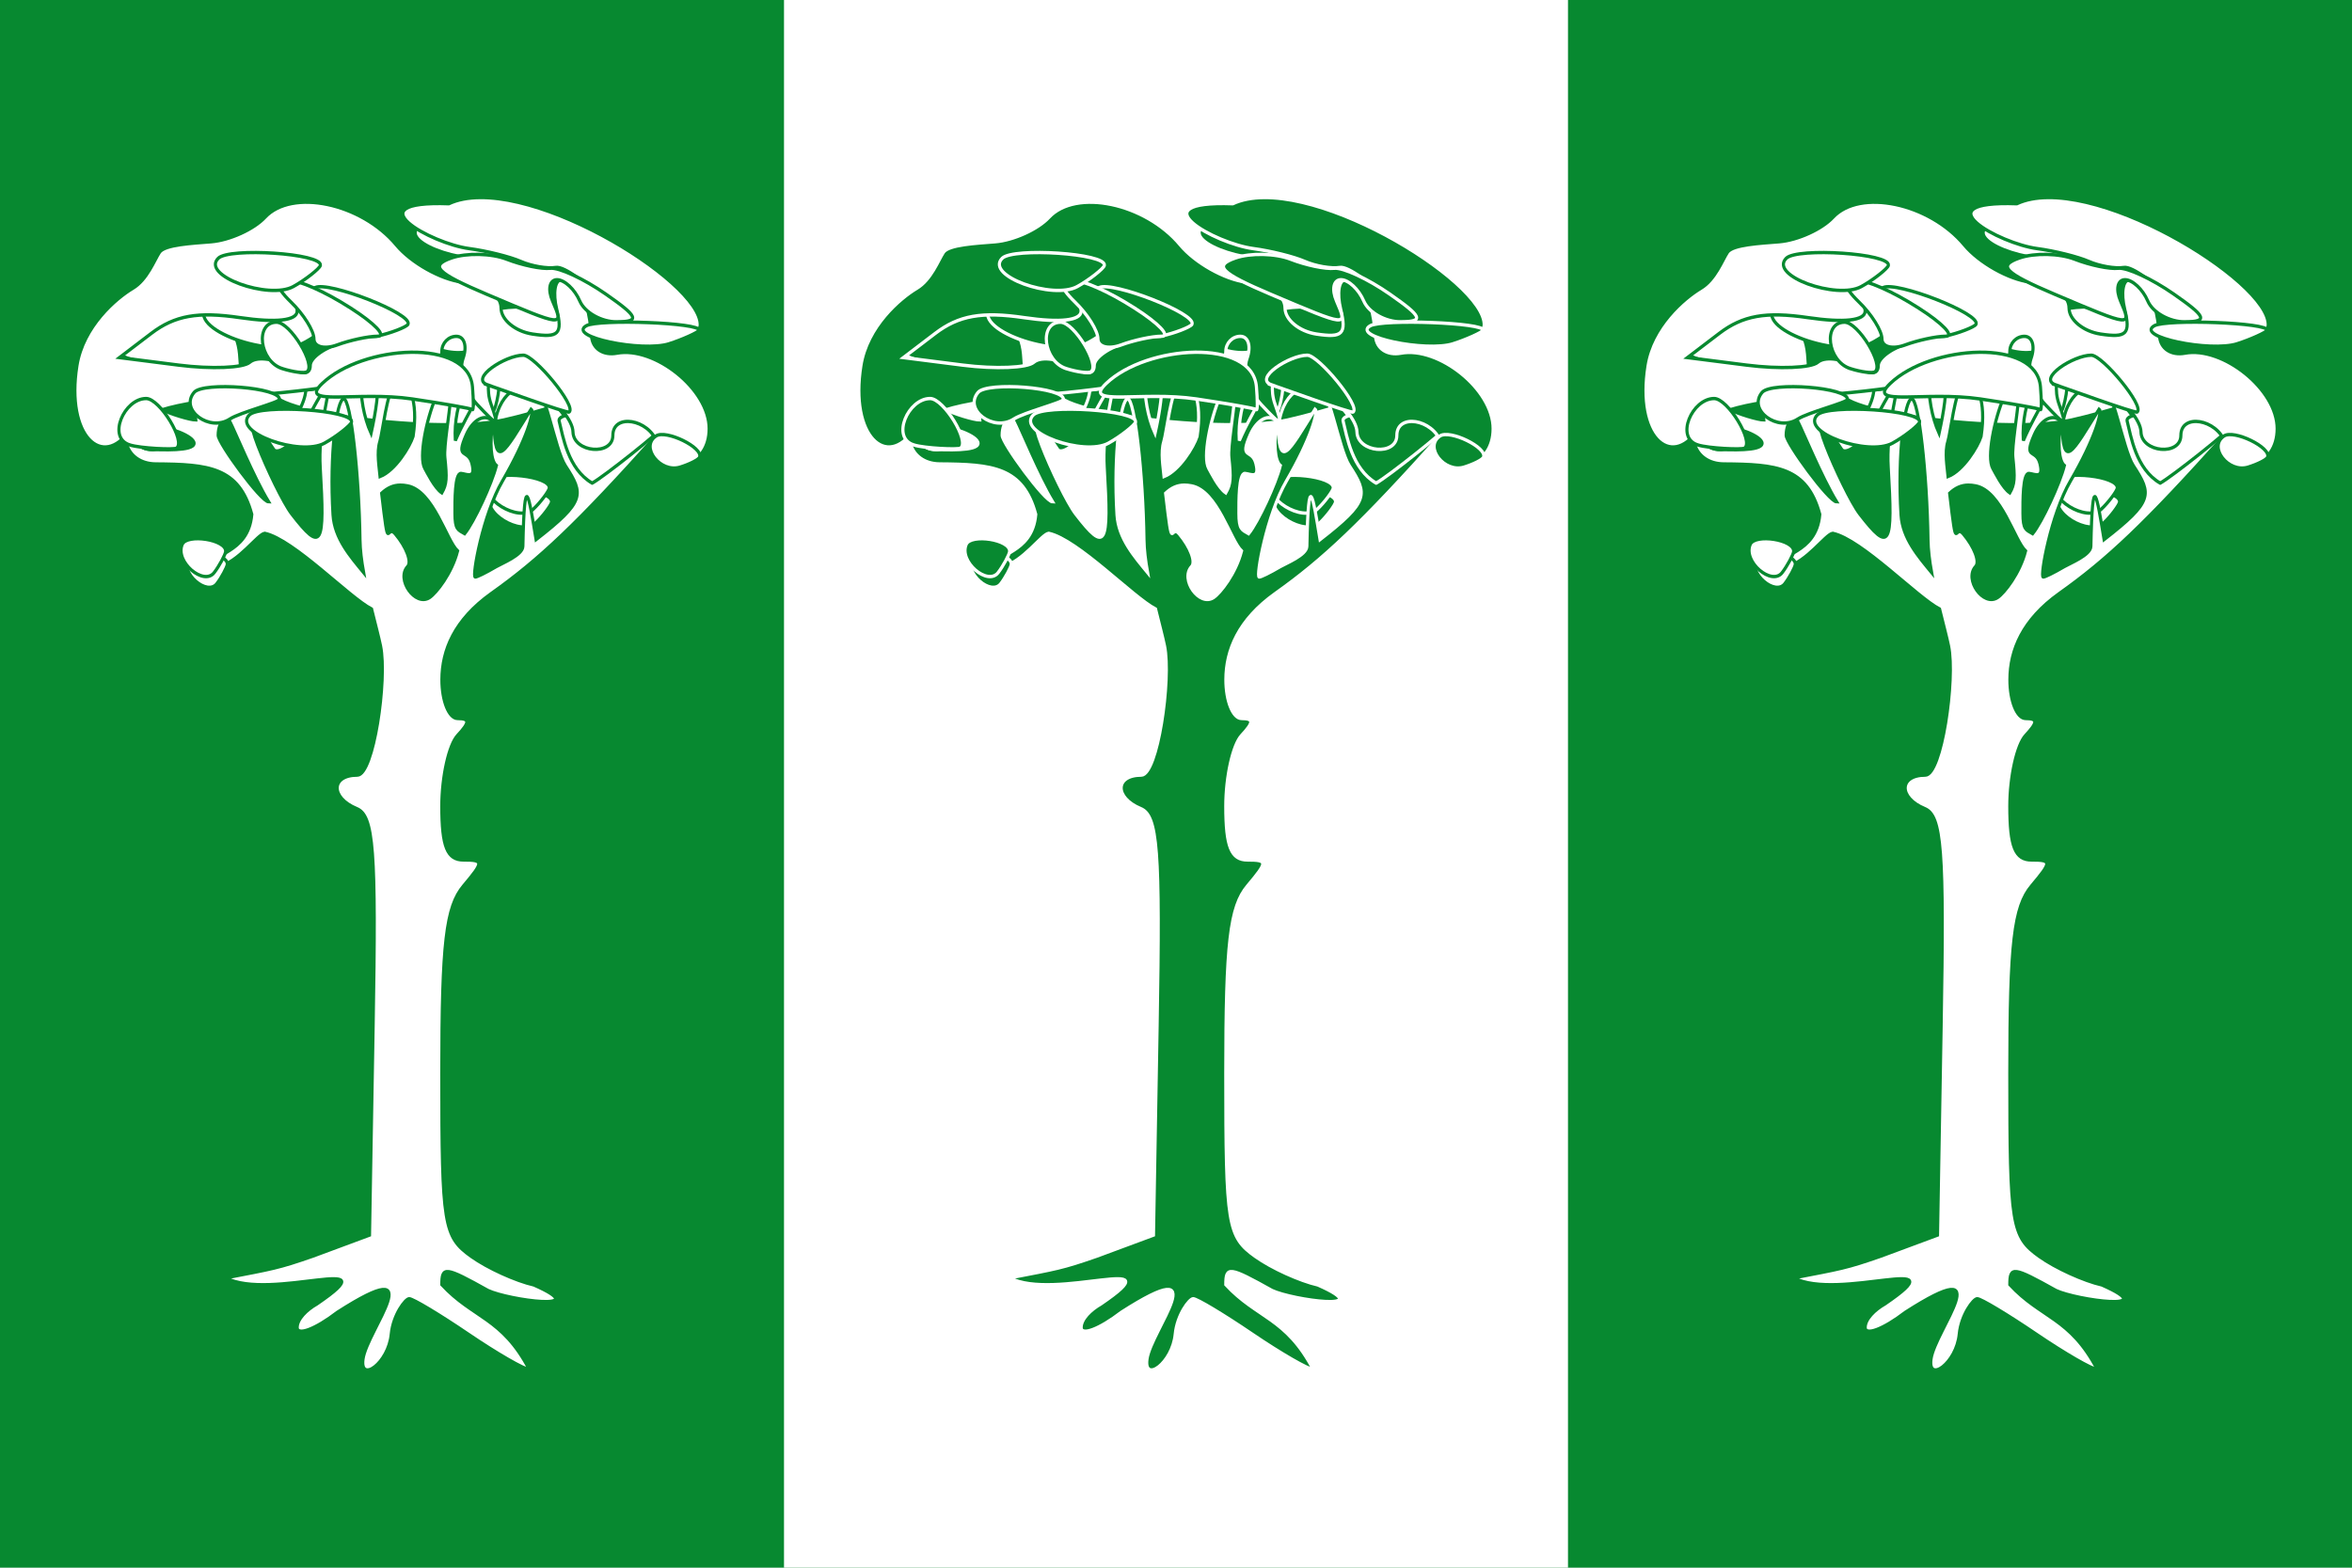 <?xml version="1.0" encoding="UTF-8" standalone="no"?>
<!-- Created with Inkscape (http://www.inkscape.org/) -->

<svg
   xmlns:dc="http://purl.org/dc/elements/1.1/"
   xmlns:cc="http://creativecommons.org/ns#"
   xmlns:rdf="http://www.w3.org/1999/02/22-rdf-syntax-ns#"
   xmlns:svg="http://www.w3.org/2000/svg"
   xmlns="http://www.w3.org/2000/svg"
   xmlns:sodipodi="http://sodipodi.sourceforge.net/DTD/sodipodi-0.dtd"
   xmlns:inkscape="http://www.inkscape.org/namespaces/inkscape"
   width="750"
   height="500"
   id="svg7511"
   version="1.1"
   inkscape:version="0.48.1 "
   sodipodi:docname="Documento nuevo 5">
  <defs
     id="defs7513" />
  <sodipodi:namedview
     id="base"
     pagecolor="#ffffff"
     bordercolor="#666666"
     borderopacity="1.0"
     inkscape:pageopacity="0.0"
     inkscape:pageshadow="2"
     inkscape:zoom="0.25"
     inkscape:cx="350.65282"
     inkscape:cy="-73.33087"
     inkscape:document-units="px"
     inkscape:current-layer="layer1"
     showgrid="false"
     inkscape:window-width="1366"
     inkscape:window-height="706"
     inkscape:window-x="-8"
     inkscape:window-y="-8"
     inkscape:window-maximized="1" />
  <g
     inkscape:label="Capa 1"
     inkscape:groupmode="layer"
     id="layer1"
     transform="translate(0,-552.362)">
    <g
       id="g8390">
      <rect
         y="552.362"
         x="0"
         height="500"
         width="750"
         id="rect7612"
         style="fill:#078930;fill-opacity:1;stroke:none" />
      <rect
         y="552.362"
         x="250"
         height="500"
         width="250"
         id="rect8122"
         style="fill:#ffffff;fill-opacity:1;stroke:none" />
      <g
         transform="translate(-5.8402563e-7,-11.5)"
         id="g8310">
        <g
           transform="matrix(1,0,0,1.076,-18.156,61.909)"
           style="fill:#078930;fill-opacity:1;stroke:#ffffff;stroke-opacity:1;display:inline"
           id="g3399">
          <path
             inkscape:connector-curvature="0"
             d="m 438.902,621.583 c -4.614,3.976 -17.554,-3.204 -14.194,-8.401 2.073,-3.206 19.723,-1.452 19.319,2.123 -0.104,0.915 -2.89,4.353 -5.124,6.278 z"
             style="fill:#078930;fill-opacity:1;stroke:#ffffff;stroke-width:1;stroke-opacity:1"
             id="path6772" />
          <path
             inkscape:connector-curvature="0"
             d="m 428.709,591.008 c -22.891,4.805 -87.083,-3.872 -70.415,-10.153 10.282,-3.874 97.846,-1.754 95.837,2.566 -0.514,1.105 -14.337,5.26 -25.422,7.587 z"
             style="fill:#078930;fill-opacity:1;stroke:#ffffff;stroke-width:1;stroke-opacity:1"
             id="path5771" />
          <path
             inkscape:connector-curvature="0"
             d="m 428.851,542.071 c -8.864,3.976 -33.722,-3.204 -27.268,-8.401 3.981,-3.206 37.89,-1.452 37.112,2.123 -0.199,0.915 -5.552,4.353 -9.844,6.278 z"
             style="fill:#078930;fill-opacity:1;stroke:#ffffff;stroke-width:1;stroke-opacity:1"
             id="path5769" />
          <path
             inkscape:connector-curvature="0"
             d="m 419.339,569.883 c -6.492,3.976 -24.697,-3.204 -19.97,-8.401 2.916,-3.206 27.749,-1.452 27.18,2.123 -0.146,0.915 -4.066,4.353 -7.21,6.278 z"
             style="fill:#078930;fill-opacity:1;stroke:#ffffff;stroke-width:1;stroke-opacity:1"
             id="path5766" />
          <path
             inkscape:connector-curvature="0"
             d="m 323.325,575.041 c -19.535,-2.432 -20.063,-2.893 -11.337,-9.892 14.327,-11.491 31.119,-8.245 32.55,6.293 0.398,4.038 0.398,7.074 0,6.746 -0.398,-0.327 -9.943,-1.743 -21.213,-3.146 z"
             style="fill:#078930;fill-opacity:1;stroke:#ffffff;stroke-width:1;stroke-opacity:1"
             id="path10800" />
          <path
             inkscape:connector-curvature="0"
             d="m 365.185,568.051 c -10.046,5.137 -38.22,-4.139 -30.905,-10.853 4.512,-4.141 42.943,-1.875 42.062,2.743 -0.225,1.181 -6.292,5.623 -11.157,8.111 z"
             style="fill:#078930;fill-opacity:1;stroke:#ffffff;stroke-width:1;stroke-opacity:1"
             id="path5764" />
          <path
             inkscape:connector-curvature="0"
             d="m 438.172,617.447 c -4.614,3.976 -17.554,-3.204 -14.194,-8.401 2.073,-3.206 19.723,-1.452 19.319,2.123 -0.104,0.915 -2.89,4.353 -5.124,6.278 z"
             style="fill:#078930;fill-opacity:1;stroke:#ffffff;stroke-width:1;stroke-opacity:1"
             id="path6774" />
          <path
             inkscape:connector-curvature="0"
             d="m 404.563,572.213 c -1.57,3.938 -3.419,8.32 -5.125,11.469 0.949,2.642 1.323,6.663 0.438,12.156 -1.009,3.028 -5.686,10.137 -10.531,11.906 -0.261,-2.661 -1.143,-7.166 -0.094,-10.312 0.939,-2.817 2.202,-14.641 4.812,-17.094 -0.087,-1.186 -0.131,-2.464 -0.188,-3.812 -1.241,0.612 -3.103,1.232 -5.5,1.844 0.68,3.884 -0.34,9.996 -1.906,16.594 -2.409,-4.996 -3.411,-11.07 -3.156,-15.5 -3.008,0.591 -6.409,1.187 -10.25,1.719 -0.31,3.09 -3.456,13.766 -2.812,23.844 1.484,23.237 0.611,25.506 -9.094,13.812 -5.168,-6.227 -21.79,-41.65 -5.719,-19.094 1.144,1.606 6.115,-1.342 9,-6.25 3.921,-6.67 6.21,-10.432 7.438,-12.125 -1.978,0.264 -4.075,0.512 -6.219,0.75 -0.172,3.91 -4.185,9.992 -7.688,14.281 -6.193,-3.734 -10.354,-8.85 -8.844,-12.75 -6.413,0.601 -12.472,1.289 -17.781,1.969 -0.591,1.604 -1.027,3.387 -0.781,5.344 -1.68,0 -7.973,-1.655 -11.75,-3.438 -0.009,-0.004 -0.022,0.004 -0.031,0 -3.045,0.571 -5.203,1.096 -5.906,1.531 -8.115,5.015 -4.876,14.909 4.906,14.969 16.854,0.102 26.571,0.918 30.656,14.938 -1.135,12.297 -14.1,10.944 -10.688,15.562 6.513,-1.359 12.559,-9.704 14.812,-9.938 9.249,1.848 26.938,19.02 34.062,22.438 1.144,4.333 2.278,8.249 2.875,10.969 2.17,9.878 -2.222,38.25 -7.406,38.25 -8.465,0 -8.612,6.717 -0.219,9.938 5.419,2.079 6.232,12.018 5.25,64.438 l -1.156,61.969 -18.031,6.219 c -11.14,3.612 -12.737,3.745 -27.875,6.469 14.336,7.118 53.794,-7.915 29.125,7.719 -3.272,1.742 -6.281,4.463 -6.281,7 0,2.537 5.758,0.523 12.812,-4.5 30.591,-18.247 9.487,5.214 8.188,13.812 -1.105,7.31 8.116,1.265 9,-7.344 0.589,-5.738 4.519,-10.5 5.719,-10.5 1.199,0 9.675,4.732 18.812,10.5 9.138,5.768 17.898,10.469 19.5,10.469 -8.722,-15.505 -17.942,-15.137 -27.906,-25.156 0,-5.452 1.051,-5.341 14.719,1.75 6.558,2.875 34.276,6.4 14.656,-1.656 -5.768,-1.217 -14.746,-4.998 -19.938,-8.438 -8.873,-5.878 -9.438,-9.139 -9.438,-54.219 0,-38.734 1.329,-49.428 6.938,-55.625 6.46,-7.139 6.46,-7.688 0,-7.688 -5.242,0 -6.938,-3.901 -6.938,-15.938 0,-8.768 2.263,-18.2 5.031,-20.969 3.915,-3.915 3.915,-5.031 0,-5.031 -2.769,0 -5.016,-5.186 -5,-11.531 0.021,-8.66 3.962,-17.685 15.75,-25.5 15.38,-10.136 27.419,-20.709 52.719,-46.938 -2.568,-6.692 -13.969,-6.319 -13.969,0.062 0,2.307 -2.82,4.188 -6.281,4.188 -3.461,0 -6.281,-2.048 -6.281,-4.562 0,-4.794 -16.612,-20.228 -22.031,-20.469 -1.73,-0.077 -1.186,5.925 -2.344,10.5 -0.998,3.944 -1.409,5.296 -6.969,0.219 -1.543,3.001 -4.118,6.873 -6.312,11.656 -0.4,-5.788 0.982,-11.384 2.938,-14.906 -0.398,-0.393 -0.723,-0.691 -1.156,-1.125 -0.506,-0.506 -0.955,-0.939 -1.438,-1.406 -0.609,1.523 -1.201,2.949 -1.812,4.406 -0.407,5.349 -2.243,14.739 -1.875,18.031 0.686,6.131 0.638,7.892 -0.969,10.5 -2.302,-1.434 -4.777,-6.182 -5.438,-7.25 -1.984,-3.209 0.529,-14.678 3.531,-21.062 0.252,-2.987 0.57,-6.34 0.906,-9.656 -1.258,-0.988 -2.419,-1.795 -3.469,-2.406 z m 33.406,8.156 c 3.907,-0.182 6.999,19.234 10.469,24.188 5.958,8.507 6.261,10.571 -9.344,21.875 -2.272,-12.78 -3.707,-21.574 -4.219,2.031 -0.054,2.546 -6.678,4.995 -8.469,5.969 -3.581,1.948 -6.164,3.094 -6.719,3.094 -1.109,0 2.463,-18.559 8.656,-28.406 7.913,-12.582 10.246,-20.756 9.188,-21.375 -8.776,13.104 -11.477,18.319 -11.844,4.188 -0.12,-0.164 -0.215,-0.33 -0.344,-0.469 -1.119,6.33 -0.682,11.7 1.094,13.031 -1.42,5.297 -7.143,16.771 -10.125,20.188 -2.13,-1.161 -3.094,-1.184 -3.094,-6.031 0,-3.461 -0.11,-12.037 1.969,-11.812 1.887,0.204 4.675,1.74 3.469,-2.875 -1.227,-4.691 -5.424,-0.961 -1.812,-8.625 2.128,-4.516 6.056,-6.506 8.5,-3.875 0.099,-0.56 0.189,-1.115 0.312,-1.688 0.007,0.78 0.013,1.469 0.031,2.156 0.072,0.099 0.15,0.173 0.219,0.281 1.749,-11.094 9.815,-11.739 12.062,-11.844 z m -60.219,4.375 c 2.222,0 4.902,22.077 5.188,41.781 0.042,2.911 0.495,6.267 1.156,9.688 -4.182,-4.748 -9.288,-10.129 -9.75,-17.094 -1.199,-18.088 1.198,-34.375 3.406,-34.375 z m -37.188,5.844 c 0.184,-0.011 0.465,0.229 1,1.094 1.304,2.307 7.455,16.222 12.25,23.562 -2.443,0 -16.094,-17.38 -16.094,-19.688 0,-2.307 0.826,-4.187 1.844,-4.188 0.636,0 0.694,-0.763 1,-0.781 z m -22.594,2.562 c 3.645,-0.266 12.062,2.612 12.062,4.75 0,2.443 -10.974,1.844 -13.281,1.844 -2.307,0 -4.188,-0.826 -4.188,-1.844 0,-1.017 1.88,-3.012 4.188,-4.438 0.288,-0.178 0.698,-0.275 1.219,-0.312 z m 77.812,17.156 c 0.731,-0.008 1.496,0.075 2.312,0.219 8.258,1.455 12.434,16.226 15.969,19.281 -1.835,6.65 -6.79,12.485 -8.938,13.812 -4.52,2.794 -10.775,-5.413 -7,-9.188 1.39,-1.39 -0.372,-5.748 -3.938,-9.688 -2.929,-3.236 -1.938,6.931 -4.344,-12.031 1.879,-1.631 3.746,-2.382 5.938,-2.406 z"
             style="fill:#078930;fill-opacity:1;stroke:#ffffff;stroke-width:1;stroke-opacity:1"
             id="path10836" />
          <path
             inkscape:connector-curvature="0"
             d="m 456.977,609.701 c -7.777,-4.211 -9.321,-13.951 -10.525,-18.356 -1.25,-4.574 33.242,-1.452 32.56,2.123 -0.175,0.915 -18.269,14.307 -22.035,16.233 z"
             style="fill:#078930;fill-opacity:1;stroke:#ffffff;stroke-width:1;stroke-opacity:1"
             id="path11140" />
          <path
             inkscape:connector-curvature="0"
             d="m 444.63,567.541 c -6.492,3.976 -24.697,-3.204 -19.97,-8.401 2.916,-3.206 27.749,-1.452 27.18,2.123 -0.146,0.915 -4.066,4.353 -7.21,6.278 z"
             style="fill:#078930;fill-opacity:1;stroke:#ffffff;stroke-width:1;stroke-opacity:1"
             id="path11132" />
          <path
             inkscape:connector-curvature="0"
             d="m 477.676,597.66 c -2.684,-6.995 -14.102,-8.693 -14.102,-2.098 0,6.163 -12.562,5.127 -12.717,-1.049 -0.174,-6.924 -19.811,-21.06 -24.893,-17.919 -2.186,1.351 -2.746,5.699 -1.246,9.663 2.553,6.743 2.272,6.755 -4.366,0.177 -3.902,-3.866 -5.954,-10.002 -4.56,-13.634 1.394,-3.632 0.445,-6.604 -2.11,-6.604 -2.554,0 -4.644,1.999 -4.644,4.443 0,2.443 -2.099,3.146 -4.664,1.56 -2.565,-1.585 -6.149,-0.48 -7.964,2.457 -2.024,3.275 -18.391,6.589 -42.327,8.572 -30.044,2.489 -40.285,4.953 -44.491,10.704 -8.653,11.834 -20.492,1.919 -16.91,-19.061 1.993,-11.674 12.489,-19.978 17.814,-22.928 4.591,-2.544 6.878,-8.377 8.517,-10.672 1.639,-2.296 10.608,-2.671 16.497,-3.123 5.888,-0.453 13.588,-3.704 17.109,-7.226 8.609,-8.609 30.741,-4.279 41.913,8.2 4.712,5.262 14.151,10.203 20.976,10.98 7.606,0.865 12.409,3.847 12.409,7.704 0,3.461 4.511,6.93 10.025,7.71 8.368,1.183 9.646,-0.03 7.734,-7.341 -1.26,-4.817 -0.579,-8.759 1.512,-8.759 3.623,0 8.427,2.414 9.59,16.78 0.294,3.634 3.712,5.739 8.089,4.982 12.011,-2.076 29.415,10.664 29.415,22.382 0,11.405 -12.771,14.085 -16.603,4.098 z M 359.339,574.931 c 5.171,2.767 7.748,2.728 7.748,-0.116 0,-2.345 4.869,-5.485 10.819,-6.978 l 10.819,-2.715 -11.868,-7.825 c -6.527,-4.304 -14.699,-7.688 -18.16,-7.521 -4.296,0.207 -4.628,0.975 -1.049,2.419 2.884,1.164 5.244,4.103 5.244,6.532 0,2.795 -6.676,3.501 -18.193,1.922 -13.472,-1.847 -20.82,-0.634 -28.317,4.674 l -10.124,7.167 18.878,2.235 c 10.383,1.229 20.583,0.846 22.667,-0.852 2.084,-1.698 7.275,-1.221 11.537,1.059 z m -46.789,22.977 c 0,-1.017 1.888,-3.017 4.195,-4.443 2.307,-1.426 4.195,-0.594 4.195,1.85 0,2.443 -1.888,4.443 -4.195,4.443 -2.307,0 -4.195,-0.832 -4.195,-1.85 z M 462.162,557.22 c -6.545,-6.71 -14.096,-11.857 -16.78,-11.437 -2.685,0.419 -7.713,-0.387 -11.174,-1.791 -3.461,-1.404 -10.864,-3.118 -16.452,-3.808 -12.086,-1.492 -37.138,-14.32 -6.496,-13.307 22.766,-9.883 80.616,22.797 80.175,36.005 -0.102,3.039 -7.379,4.365 -14.227,4.68 -2.008,0.092 -8.501,-3.631 -15.046,-10.341 z"
             style="fill:#078930;fill-opacity:1;stroke:#ffffff;stroke-width:1;stroke-opacity:1"
             id="path10707" />
          <path
             inkscape:connector-curvature="0"
             d="m 399.67,584.763 c -17.622,-2.432 -36.658,2.41 -28.786,-4.59 12.924,-11.491 46.63,-13.547 47.921,0.99 0.359,4.038 0.359,7.074 0,6.746 -0.359,-0.327 -8.969,-1.743 -19.135,-3.146 z"
             style="fill:#078930;fill-opacity:1;stroke:#ffffff;stroke-width:1;stroke-opacity:1"
             id="path3304" />
          <path
             inkscape:connector-curvature="0"
             d="m 371.618,597.86 c -7.777,3.976 -29.586,-3.204 -23.923,-8.401 3.493,-3.206 33.242,-1.452 32.56,2.123 -0.175,0.915 -4.871,4.353 -8.637,6.278 z"
             style="fill:#078930;fill-opacity:1;stroke:#ffffff;stroke-width:1;stroke-opacity:1"
             id="path11142" />
          <path
             inkscape:connector-curvature="0"
             d="m 388.527,566.084 c -8.3,1.561 -26.562,-11.062 -19.889,-14.333 4.116,-2.018 31.226,7.744 29.616,10.872 -0.412,0.8 -5.708,2.705 -9.727,3.461 z"
             style="fill:#078930;fill-opacity:1;stroke:#ffffff;stroke-width:1;stroke-opacity:1"
             id="path5773" />
          <path
             inkscape:connector-curvature="0"
             d="m 309.522,598.386 c -7.31,-2.127 -1.793,-13.759 5.232,-13.759 4.334,0 12.71,12.725 9.682,14.709 -0.775,0.508 -11.375,0.08 -14.914,-0.95 z"
             style="fill:#078930;fill-opacity:1;stroke:#ffffff;stroke-width:1;stroke-opacity:1"
             id="path11128" />
          <path
             inkscape:connector-curvature="0"
             d="m 358.173,575.761 c -7.31,-2.127 -8.863,-13.759 -1.838,-13.759 4.334,0 12.71,12.725 9.682,14.709 -0.775,0.508 -4.304,0.08 -7.844,-0.95 z"
             style="fill:#078930;fill-opacity:1;stroke:#ffffff;stroke-width:1;stroke-opacity:1"
             id="path10798" />
          <path
             inkscape:connector-curvature="0"
             d="m 368.259,566.946 c 0,-2.389 -3.307,-7.311 -7.349,-10.937 -10.835,-9.72 1.635,-8.542 19.04,1.798 7.716,4.584 11.571,8.347 8.566,8.363 -3.005,0.015 -8.792,1.174 -12.86,2.574 -4.068,1.4 -7.397,0.591 -7.397,-1.798 z"
             style="fill:#078930;fill-opacity:1;stroke:#ffffff;stroke-width:1;stroke-opacity:1"
             id="path10796" />
          <path
             inkscape:connector-curvature="0"
             d="m 423.439,553.762 c -16.144,-6.362 -18.419,-8.524 -11.356,-10.794 4.858,-1.561 12.807,-1.395 17.664,0.369 4.858,1.764 11.103,2.969 13.879,2.677 2.776,-0.292 10.725,3.144 17.664,7.635 10.407,6.736 11.042,8.183 3.627,8.26 -4.945,0.051 -10.298,-2.738 -11.896,-6.199 -1.598,-3.461 -4.862,-6.293 -7.254,-6.293 -2.392,0 -3.041,2.832 -1.444,6.293 3.58,7.755 3.783,7.774 -20.886,-1.948 z"
             style="fill:#078930;fill-opacity:1;stroke:#ffffff;stroke-width:1;stroke-opacity:1"
             id="path10794" />
          <path
             inkscape:connector-curvature="0"
             d="m 423.677,580.598 c -5.956,-1.858 5.619,-8.812 11.343,-8.812 3.531,0 17.082,15.119 14.615,16.852 -0.631,0.443 -23.075,-7.14 -25.959,-8.039 z"
             style="fill:#078930;fill-opacity:1;stroke:#ffffff;stroke-width:1;stroke-opacity:1"
             id="path11126" />
          <path
             inkscape:connector-curvature="0"
             d="m 341.471,590.689 c -6.492,3.976 -16.142,-2.701 -11.415,-7.898 2.916,-3.206 27.749,-1.452 27.18,2.123 -0.146,0.915 -12.621,3.85 -15.764,5.775 z"
             style="fill:#078930;fill-opacity:1;stroke:#ffffff;stroke-width:1;stroke-opacity:1"
             id="path11130" />
          <path
             inkscape:connector-curvature="0"
             d="m 361.68,551.438 c -7.777,3.976 -29.586,-3.204 -23.923,-8.401 3.493,-3.206 33.242,-1.452 32.56,2.123 -0.175,0.915 -4.871,4.353 -8.637,6.278 z"
             style="fill:#078930;fill-opacity:1;stroke:#ffffff;stroke-width:1;stroke-opacity:1"
             id="path11134" />
          <path
             inkscape:connector-curvature="0"
             d="m 481.528,568.402 c -8.59,2.53 -32.68,-2.038 -26.425,-5.345 3.858,-2.04 36.718,-0.924 35.965,1.351 -0.193,0.582 -5.38,2.769 -9.54,3.994 z"
             style="fill:#078930;fill-opacity:1;stroke:#ffffff;stroke-width:1;stroke-opacity:1"
             id="path11138" />
          <path
             inkscape:connector-curvature="0"
             d="m 485.023,604.968 c -6.338,1.818 -12.848,-5.987 -7.701,-9.232 3.175,-2.002 15.189,3.453 13.887,6.305 -0.333,0.73 -3.117,2.047 -6.186,2.927 z"
             style="fill:#078930;fill-opacity:1;stroke:#ffffff;stroke-width:1;stroke-opacity:1"
             id="path5740" />
          <path
             inkscape:connector-curvature="0"
             d="m 337.257,639.544 c -3.028,3.645 -11.519,-2.937 -9.314,-7.701 1.36,-2.939 12.942,-1.331 12.677,1.946 -0.068,0.838 -1.896,3.99 -3.363,5.755 z"
             style="fill:#078930;fill-opacity:1;stroke:#ffffff;stroke-width:1;stroke-opacity:1"
             id="path6770" />
          <path
             inkscape:connector-curvature="0"
             d="m 336.428,636.249 c -3.303,3.976 -12.567,-3.204 -10.161,-8.401 1.484,-3.206 14.12,-1.452 13.83,2.123 -0.074,0.915 -2.069,4.353 -3.669,6.278 z"
             style="fill:#078930;fill-opacity:1;stroke:#ffffff;stroke-width:1;stroke-opacity:1"
             id="path6768" />
        </g>
        <g
           transform="matrix(1,0,0,1.076,231.854,61.909)"
           style="fill:#ffffff;fill-opacity:1;stroke:#078930;stroke-opacity:1;display:inline"
           id="g3399-6">
          <path
             inkscape:connector-curvature="0"
             d="m 438.902,621.583 c -4.614,3.976 -17.554,-3.204 -14.194,-8.401 2.073,-3.206 19.723,-1.452 19.319,2.123 -0.104,0.915 -2.89,4.353 -5.124,6.278 z"
             style="fill:#ffffff;fill-opacity:1;stroke:#078930;stroke-width:1;stroke-opacity:1"
             id="path6772-8" />
          <path
             inkscape:connector-curvature="0"
             d="m 428.709,591.008 c -22.891,4.805 -87.083,-3.872 -70.415,-10.153 10.282,-3.874 97.846,-1.754 95.837,2.566 -0.514,1.105 -14.337,5.26 -25.422,7.587 z"
             style="fill:#ffffff;fill-opacity:1;stroke:#078930;stroke-width:1;stroke-opacity:1"
             id="path5771-6" />
          <path
             inkscape:connector-curvature="0"
             d="m 428.851,542.071 c -8.864,3.976 -33.722,-3.204 -27.268,-8.401 3.981,-3.206 37.89,-1.452 37.112,2.123 -0.199,0.915 -5.552,4.353 -9.844,6.278 z"
             style="fill:#ffffff;fill-opacity:1;stroke:#078930;stroke-width:1;stroke-opacity:1"
             id="path5769-6" />
          <path
             inkscape:connector-curvature="0"
             d="m 419.339,569.883 c -6.492,3.976 -24.697,-3.204 -19.97,-8.401 2.916,-3.206 27.749,-1.452 27.18,2.123 -0.146,0.915 -4.066,4.353 -7.21,6.278 z"
             style="fill:#ffffff;fill-opacity:1;stroke:#078930;stroke-width:1;stroke-opacity:1"
             id="path5766-8" />
          <path
             inkscape:connector-curvature="0"
             d="m 323.325,575.041 c -19.535,-2.432 -20.063,-2.893 -11.337,-9.892 14.327,-11.491 31.119,-8.245 32.55,6.293 0.398,4.038 0.398,7.074 0,6.746 -0.398,-0.327 -9.943,-1.743 -21.213,-3.146 z"
             style="fill:#ffffff;fill-opacity:1;stroke:#078930;stroke-width:1;stroke-opacity:1"
             id="path10800-6" />
          <path
             inkscape:connector-curvature="0"
             d="m 365.185,568.051 c -10.046,5.137 -38.22,-4.139 -30.905,-10.853 4.512,-4.141 42.943,-1.875 42.062,2.743 -0.225,1.181 -6.292,5.623 -11.157,8.111 z"
             style="fill:#ffffff;fill-opacity:1;stroke:#078930;stroke-width:1;stroke-opacity:1"
             id="path5764-0" />
          <path
             inkscape:connector-curvature="0"
             d="m 438.172,617.447 c -4.614,3.976 -17.554,-3.204 -14.194,-8.401 2.073,-3.206 19.723,-1.452 19.319,2.123 -0.104,0.915 -2.89,4.353 -5.124,6.278 z"
             style="fill:#ffffff;fill-opacity:1;stroke:#078930;stroke-width:1;stroke-opacity:1"
             id="path6774-2" />
          <path
             inkscape:connector-curvature="0"
             d="m 404.563,572.213 c -1.57,3.938 -3.419,8.32 -5.125,11.469 0.949,2.642 1.323,6.663 0.438,12.156 -1.009,3.028 -5.686,10.137 -10.531,11.906 -0.261,-2.661 -1.143,-7.166 -0.094,-10.312 0.939,-2.817 2.202,-14.641 4.812,-17.094 -0.087,-1.186 -0.131,-2.464 -0.188,-3.812 -1.241,0.612 -3.103,1.232 -5.5,1.844 0.68,3.884 -0.34,9.996 -1.906,16.594 -2.409,-4.996 -3.411,-11.07 -3.156,-15.5 -3.008,0.591 -6.409,1.187 -10.25,1.719 -0.31,3.09 -3.456,13.766 -2.812,23.844 1.484,23.237 0.611,25.506 -9.094,13.812 -5.168,-6.227 -21.79,-41.65 -5.719,-19.094 1.144,1.606 6.115,-1.342 9,-6.25 3.921,-6.67 6.21,-10.432 7.438,-12.125 -1.978,0.264 -4.075,0.512 -6.219,0.75 -0.172,3.91 -4.185,9.992 -7.688,14.281 -6.193,-3.734 -10.354,-8.85 -8.844,-12.75 -6.413,0.601 -12.472,1.289 -17.781,1.969 -0.591,1.604 -1.027,3.387 -0.781,5.344 -1.68,0 -7.973,-1.655 -11.75,-3.438 -0.009,-0.004 -0.022,0.004 -0.031,0 -3.045,0.571 -5.203,1.096 -5.906,1.531 -8.115,5.015 -4.876,14.909 4.906,14.969 16.854,0.102 26.571,0.918 30.656,14.938 -1.135,12.297 -14.1,10.944 -10.688,15.562 6.513,-1.359 12.559,-9.704 14.812,-9.938 9.249,1.848 26.938,19.02 34.062,22.438 1.144,4.333 2.278,8.249 2.875,10.969 2.17,9.878 -2.222,38.25 -7.406,38.25 -8.465,0 -8.612,6.717 -0.219,9.938 5.419,2.079 6.232,12.018 5.25,64.438 l -1.156,61.969 -18.031,6.219 c -11.14,3.612 -12.737,3.745 -27.875,6.469 14.336,7.118 53.794,-7.915 29.125,7.719 -3.272,1.742 -6.281,4.463 -6.281,7 0,2.537 5.758,0.523 12.812,-4.5 30.591,-18.247 9.487,5.214 8.188,13.812 -1.105,7.31 8.116,1.265 9,-7.344 0.589,-5.738 4.519,-10.5 5.719,-10.5 1.199,0 9.675,4.732 18.812,10.5 9.138,5.768 17.898,10.469 19.5,10.469 -8.722,-15.505 -17.942,-15.137 -27.906,-25.156 0,-5.452 1.051,-5.341 14.719,1.75 6.558,2.875 34.276,6.4 14.656,-1.656 -5.768,-1.217 -14.746,-4.998 -19.938,-8.438 -8.873,-5.878 -9.438,-9.139 -9.438,-54.219 0,-38.734 1.329,-49.428 6.938,-55.625 6.46,-7.139 6.46,-7.688 0,-7.688 -5.242,0 -6.938,-3.901 -6.938,-15.938 0,-8.768 2.263,-18.2 5.031,-20.969 3.915,-3.915 3.915,-5.031 0,-5.031 -2.769,0 -5.016,-5.186 -5,-11.531 0.021,-8.66 3.962,-17.685 15.75,-25.5 15.38,-10.136 27.419,-20.709 52.719,-46.938 -2.568,-6.692 -13.969,-6.319 -13.969,0.062 0,2.307 -2.82,4.188 -6.281,4.188 -3.461,0 -6.281,-2.048 -6.281,-4.562 0,-4.794 -16.612,-20.228 -22.031,-20.469 -1.73,-0.077 -1.186,5.925 -2.344,10.5 -0.998,3.944 -1.409,5.296 -6.969,0.219 -1.543,3.001 -4.118,6.873 -6.312,11.656 -0.4,-5.788 0.982,-11.384 2.938,-14.906 -0.398,-0.393 -0.723,-0.691 -1.156,-1.125 -0.506,-0.506 -0.955,-0.939 -1.438,-1.406 -0.609,1.523 -1.201,2.949 -1.812,4.406 -0.407,5.349 -2.243,14.739 -1.875,18.031 0.686,6.131 0.638,7.892 -0.969,10.5 -2.302,-1.434 -4.777,-6.182 -5.438,-7.25 -1.984,-3.209 0.529,-14.678 3.531,-21.062 0.252,-2.987 0.57,-6.34 0.906,-9.656 -1.258,-0.988 -2.419,-1.795 -3.469,-2.406 z m 33.406,8.156 c 3.907,-0.182 6.999,19.234 10.469,24.188 5.958,8.507 6.261,10.571 -9.344,21.875 -2.272,-12.78 -3.707,-21.574 -4.219,2.031 -0.054,2.546 -6.678,4.995 -8.469,5.969 -3.581,1.948 -6.164,3.094 -6.719,3.094 -1.109,0 2.463,-18.559 8.656,-28.406 7.913,-12.582 10.246,-20.756 9.188,-21.375 -8.776,13.104 -11.477,18.319 -11.844,4.188 -0.12,-0.164 -0.215,-0.33 -0.344,-0.469 -1.119,6.33 -0.682,11.7 1.094,13.031 -1.42,5.297 -7.143,16.771 -10.125,20.188 -2.13,-1.161 -3.094,-1.184 -3.094,-6.031 0,-3.461 -0.11,-12.037 1.969,-11.812 1.887,0.204 4.675,1.74 3.469,-2.875 -1.227,-4.691 -5.424,-0.961 -1.812,-8.625 2.128,-4.516 6.056,-6.506 8.5,-3.875 0.099,-0.56 0.189,-1.115 0.312,-1.688 0.007,0.78 0.013,1.469 0.031,2.156 0.072,0.099 0.15,0.173 0.219,0.281 1.749,-11.094 9.815,-11.739 12.062,-11.844 z m -60.219,4.375 c 2.222,0 4.902,22.077 5.188,41.781 0.042,2.911 0.495,6.267 1.156,9.688 -4.182,-4.748 -9.288,-10.129 -9.75,-17.094 -1.199,-18.088 1.198,-34.375 3.406,-34.375 z m -37.188,5.844 c 0.184,-0.011 0.465,0.229 1,1.094 1.304,2.307 7.455,16.222 12.25,23.562 -2.443,0 -16.094,-17.38 -16.094,-19.688 0,-2.307 0.826,-4.187 1.844,-4.188 0.636,0 0.694,-0.763 1,-0.781 z m -22.594,2.562 c 3.645,-0.266 12.062,2.612 12.062,4.75 0,2.443 -10.974,1.844 -13.281,1.844 -2.307,0 -4.188,-0.826 -4.188,-1.844 0,-1.017 1.88,-3.012 4.188,-4.438 0.288,-0.178 0.698,-0.275 1.219,-0.312 z m 77.812,17.156 c 0.731,-0.008 1.496,0.075 2.312,0.219 8.258,1.455 12.434,16.226 15.969,19.281 -1.835,6.65 -6.79,12.485 -8.938,13.812 -4.52,2.794 -10.775,-5.413 -7,-9.188 1.39,-1.39 -0.372,-5.748 -3.938,-9.688 -2.929,-3.236 -1.938,6.931 -4.344,-12.031 1.879,-1.631 3.746,-2.382 5.938,-2.406 z"
             style="fill:#ffffff;fill-opacity:1;stroke:#078930;stroke-width:1;stroke-opacity:1"
             id="path10836-5" />
          <path
             inkscape:connector-curvature="0"
             d="m 456.977,609.701 c -7.777,-4.211 -9.321,-13.951 -10.525,-18.356 -1.25,-4.574 33.242,-1.452 32.56,2.123 -0.175,0.915 -18.269,14.307 -22.035,16.233 z"
             style="fill:#ffffff;fill-opacity:1;stroke:#078930;stroke-width:1;stroke-opacity:1"
             id="path11140-6" />
          <path
             inkscape:connector-curvature="0"
             d="m 444.63,567.541 c -6.492,3.976 -24.697,-3.204 -19.97,-8.401 2.916,-3.206 27.749,-1.452 27.18,2.123 -0.146,0.915 -4.066,4.353 -7.21,6.278 z"
             style="fill:#ffffff;fill-opacity:1;stroke:#078930;stroke-width:1;stroke-opacity:1"
             id="path11132-9" />
          <path
             inkscape:connector-curvature="0"
             d="m 477.676,597.66 c -2.684,-6.995 -14.102,-8.693 -14.102,-2.098 0,6.163 -12.562,5.127 -12.717,-1.049 -0.174,-6.924 -19.811,-21.06 -24.893,-17.919 -2.186,1.351 -2.746,5.699 -1.246,9.663 2.553,6.743 2.272,6.755 -4.366,0.177 -3.902,-3.866 -5.954,-10.002 -4.56,-13.634 1.394,-3.632 0.445,-6.604 -2.11,-6.604 -2.554,0 -4.644,1.999 -4.644,4.443 0,2.443 -2.099,3.146 -4.664,1.56 -2.565,-1.585 -6.149,-0.48 -7.964,2.457 -2.024,3.275 -18.391,6.589 -42.327,8.572 -30.044,2.489 -40.285,4.953 -44.491,10.704 -8.653,11.834 -20.492,1.919 -16.91,-19.061 1.993,-11.674 12.489,-19.978 17.814,-22.928 4.591,-2.544 6.878,-8.377 8.517,-10.672 1.639,-2.296 10.608,-2.671 16.497,-3.123 5.888,-0.453 13.588,-3.704 17.109,-7.226 8.609,-8.609 30.741,-4.279 41.913,8.2 4.712,5.262 14.151,10.203 20.976,10.98 7.606,0.865 12.409,3.847 12.409,7.704 0,3.461 4.511,6.93 10.025,7.71 8.368,1.183 9.646,-0.03 7.734,-7.341 -1.26,-4.817 -0.579,-8.759 1.512,-8.759 3.623,0 8.427,2.414 9.59,16.78 0.294,3.634 3.712,5.739 8.089,4.982 12.011,-2.076 29.415,10.664 29.415,22.382 0,11.405 -12.771,14.085 -16.603,4.098 z M 359.339,574.931 c 5.171,2.767 7.748,2.728 7.748,-0.116 0,-2.345 4.869,-5.485 10.819,-6.978 l 10.819,-2.715 -11.868,-7.825 c -6.527,-4.304 -14.699,-7.688 -18.16,-7.521 -4.296,0.207 -4.628,0.975 -1.049,2.419 2.884,1.164 5.244,4.103 5.244,6.532 0,2.795 -6.676,3.501 -18.193,1.922 -13.472,-1.847 -20.82,-0.634 -28.317,4.674 l -10.124,7.167 18.878,2.235 c 10.383,1.229 20.583,0.846 22.667,-0.852 2.084,-1.698 7.275,-1.221 11.537,1.059 z m -46.789,22.977 c 0,-1.017 1.888,-3.017 4.195,-4.443 2.307,-1.426 4.195,-0.594 4.195,1.85 0,2.443 -1.888,4.443 -4.195,4.443 -2.307,0 -4.195,-0.832 -4.195,-1.85 z M 462.162,557.22 c -6.545,-6.71 -14.096,-11.857 -16.78,-11.437 -2.685,0.419 -7.713,-0.387 -11.174,-1.791 -3.461,-1.404 -10.864,-3.118 -16.452,-3.808 -12.086,-1.492 -37.138,-14.32 -6.496,-13.307 22.766,-9.883 80.616,22.797 80.175,36.005 -0.102,3.039 -7.379,4.365 -14.227,4.68 -2.008,0.092 -8.501,-3.631 -15.046,-10.341 z"
             style="fill:#ffffff;fill-opacity:1;stroke:#078930;stroke-width:1;stroke-opacity:1"
             id="path10707-1" />
          <path
             inkscape:connector-curvature="0"
             d="m 399.67,584.763 c -17.622,-2.432 -36.658,2.41 -28.786,-4.59 12.924,-11.491 46.63,-13.547 47.921,0.99 0.359,4.038 0.359,7.074 0,6.746 -0.359,-0.327 -8.969,-1.743 -19.135,-3.146 z"
             style="fill:#ffffff;fill-opacity:1;stroke:#078930;stroke-width:1;stroke-opacity:1"
             id="path3304-2" />
          <path
             inkscape:connector-curvature="0"
             d="m 371.618,597.86 c -7.777,3.976 -29.586,-3.204 -23.923,-8.401 3.493,-3.206 33.242,-1.452 32.56,2.123 -0.175,0.915 -4.871,4.353 -8.637,6.278 z"
             style="fill:#ffffff;fill-opacity:1;stroke:#078930;stroke-width:1;stroke-opacity:1"
             id="path11142-1" />
          <path
             inkscape:connector-curvature="0"
             d="m 388.527,566.084 c -8.3,1.561 -26.562,-11.062 -19.889,-14.333 4.116,-2.018 31.226,7.744 29.616,10.872 -0.412,0.8 -5.708,2.705 -9.727,3.461 z"
             style="fill:#ffffff;fill-opacity:1;stroke:#078930;stroke-width:1;stroke-opacity:1"
             id="path5773-7" />
          <path
             inkscape:connector-curvature="0"
             d="m 309.522,598.386 c -7.31,-2.127 -1.793,-13.759 5.232,-13.759 4.334,0 12.71,12.725 9.682,14.709 -0.775,0.508 -11.375,0.08 -14.914,-0.95 z"
             style="fill:#ffffff;fill-opacity:1;stroke:#078930;stroke-width:1;stroke-opacity:1"
             id="path11128-9" />
          <path
             inkscape:connector-curvature="0"
             d="m 358.173,575.761 c -7.31,-2.127 -8.863,-13.759 -1.838,-13.759 4.334,0 12.71,12.725 9.682,14.709 -0.775,0.508 -4.304,0.08 -7.844,-0.95 z"
             style="fill:#ffffff;fill-opacity:1;stroke:#078930;stroke-width:1;stroke-opacity:1"
             id="path10798-9" />
          <path
             inkscape:connector-curvature="0"
             d="m 368.259,566.946 c 0,-2.389 -3.307,-7.311 -7.349,-10.937 -10.835,-9.72 1.635,-8.542 19.04,1.798 7.716,4.584 11.571,8.347 8.566,8.363 -3.005,0.015 -8.792,1.174 -12.86,2.574 -4.068,1.4 -7.397,0.591 -7.397,-1.798 z"
             style="fill:#ffffff;fill-opacity:1;stroke:#078930;stroke-width:1;stroke-opacity:1"
             id="path10796-3" />
          <path
             inkscape:connector-curvature="0"
             d="m 423.439,553.762 c -16.144,-6.362 -18.419,-8.524 -11.356,-10.794 4.858,-1.561 12.807,-1.395 17.664,0.369 4.858,1.764 11.103,2.969 13.879,2.677 2.776,-0.292 10.725,3.144 17.664,7.635 10.407,6.736 11.042,8.183 3.627,8.26 -4.945,0.051 -10.298,-2.738 -11.896,-6.199 -1.598,-3.461 -4.862,-6.293 -7.254,-6.293 -2.392,0 -3.041,2.832 -1.444,6.293 3.58,7.755 3.783,7.774 -20.886,-1.948 z"
             style="fill:#ffffff;fill-opacity:1;stroke:#078930;stroke-width:1;stroke-opacity:1"
             id="path10794-1" />
          <path
             inkscape:connector-curvature="0"
             d="m 423.677,580.598 c -5.956,-1.858 5.619,-8.812 11.343,-8.812 3.531,0 17.082,15.119 14.615,16.852 -0.631,0.443 -23.075,-7.14 -25.959,-8.039 z"
             style="fill:#ffffff;fill-opacity:1;stroke:#078930;stroke-width:1;stroke-opacity:1"
             id="path11126-7" />
          <path
             inkscape:connector-curvature="0"
             d="m 341.471,590.689 c -6.492,3.976 -16.142,-2.701 -11.415,-7.898 2.916,-3.206 27.749,-1.452 27.18,2.123 -0.146,0.915 -12.621,3.85 -15.764,5.775 z"
             style="fill:#ffffff;fill-opacity:1;stroke:#078930;stroke-width:1;stroke-opacity:1"
             id="path11130-7" />
          <path
             inkscape:connector-curvature="0"
             d="m 361.68,551.438 c -7.777,3.976 -29.586,-3.204 -23.923,-8.401 3.493,-3.206 33.242,-1.452 32.56,2.123 -0.175,0.915 -4.871,4.353 -8.637,6.278 z"
             style="fill:#ffffff;fill-opacity:1;stroke:#078930;stroke-width:1;stroke-opacity:1"
             id="path11134-4" />
          <path
             inkscape:connector-curvature="0"
             d="m 481.528,568.402 c -8.59,2.53 -32.68,-2.038 -26.425,-5.345 3.858,-2.04 36.718,-0.924 35.965,1.351 -0.193,0.582 -5.38,2.769 -9.54,3.994 z"
             style="fill:#ffffff;fill-opacity:1;stroke:#078930;stroke-width:1;stroke-opacity:1"
             id="path11138-8" />
          <path
             inkscape:connector-curvature="0"
             d="m 485.023,604.968 c -6.338,1.818 -12.848,-5.987 -7.701,-9.232 3.175,-2.002 15.189,3.453 13.887,6.305 -0.333,0.73 -3.117,2.047 -6.186,2.927 z"
             style="fill:#ffffff;fill-opacity:1;stroke:#078930;stroke-width:1;stroke-opacity:1"
             id="path5740-4" />
          <path
             inkscape:connector-curvature="0"
             d="m 337.257,639.544 c -3.028,3.645 -11.519,-2.937 -9.314,-7.701 1.36,-2.939 12.942,-1.331 12.677,1.946 -0.068,0.838 -1.896,3.99 -3.363,5.755 z"
             style="fill:#ffffff;fill-opacity:1;stroke:#078930;stroke-width:1;stroke-opacity:1"
             id="path6770-2" />
          <path
             inkscape:connector-curvature="0"
             d="m 336.428,636.249 c -3.303,3.976 -12.567,-3.204 -10.161,-8.401 1.484,-3.206 14.12,-1.452 13.83,2.123 -0.074,0.915 -2.069,4.353 -3.669,6.278 z"
             style="fill:#ffffff;fill-opacity:1;stroke:#078930;stroke-width:1;stroke-opacity:1"
             id="path6768-5" />
        </g>
        <g
           transform="matrix(1,0,0,1.076,-268.146,61.909)"
           style="fill:#ffffff;fill-opacity:1;stroke:#078930;stroke-opacity:1;display:inline"
           id="g3399-6-6">
          <path
             inkscape:connector-curvature="0"
             d="m 438.902,621.583 c -4.614,3.976 -17.554,-3.204 -14.194,-8.401 2.073,-3.206 19.723,-1.452 19.319,2.123 -0.104,0.915 -2.89,4.353 -5.124,6.278 z"
             style="fill:#ffffff;fill-opacity:1;stroke:#078930;stroke-width:1;stroke-opacity:1"
             id="path6772-8-4" />
          <path
             inkscape:connector-curvature="0"
             d="m 428.709,591.008 c -22.891,4.805 -87.083,-3.872 -70.415,-10.153 10.282,-3.874 97.846,-1.754 95.837,2.566 -0.514,1.105 -14.337,5.26 -25.422,7.587 z"
             style="fill:#ffffff;fill-opacity:1;stroke:#078930;stroke-width:1;stroke-opacity:1"
             id="path5771-6-2" />
          <path
             inkscape:connector-curvature="0"
             d="m 428.851,542.071 c -8.864,3.976 -33.722,-3.204 -27.268,-8.401 3.981,-3.206 37.89,-1.452 37.112,2.123 -0.199,0.915 -5.552,4.353 -9.844,6.278 z"
             style="fill:#ffffff;fill-opacity:1;stroke:#078930;stroke-width:1;stroke-opacity:1"
             id="path5769-6-6" />
          <path
             inkscape:connector-curvature="0"
             d="m 419.339,569.883 c -6.492,3.976 -24.697,-3.204 -19.97,-8.401 2.916,-3.206 27.749,-1.452 27.18,2.123 -0.146,0.915 -4.066,4.353 -7.21,6.278 z"
             style="fill:#ffffff;fill-opacity:1;stroke:#078930;stroke-width:1;stroke-opacity:1"
             id="path5766-8-6" />
          <path
             inkscape:connector-curvature="0"
             d="m 323.325,575.041 c -19.535,-2.432 -20.063,-2.893 -11.337,-9.892 14.327,-11.491 31.119,-8.245 32.55,6.293 0.398,4.038 0.398,7.074 0,6.746 -0.398,-0.327 -9.943,-1.743 -21.213,-3.146 z"
             style="fill:#ffffff;fill-opacity:1;stroke:#078930;stroke-width:1;stroke-opacity:1"
             id="path10800-6-9" />
          <path
             inkscape:connector-curvature="0"
             d="m 365.185,568.051 c -10.046,5.137 -38.22,-4.139 -30.905,-10.853 4.512,-4.141 42.943,-1.875 42.062,2.743 -0.225,1.181 -6.292,5.623 -11.157,8.111 z"
             style="fill:#ffffff;fill-opacity:1;stroke:#078930;stroke-width:1;stroke-opacity:1"
             id="path5764-0-0" />
          <path
             inkscape:connector-curvature="0"
             d="m 438.172,617.447 c -4.614,3.976 -17.554,-3.204 -14.194,-8.401 2.073,-3.206 19.723,-1.452 19.319,2.123 -0.104,0.915 -2.89,4.353 -5.124,6.278 z"
             style="fill:#ffffff;fill-opacity:1;stroke:#078930;stroke-width:1;stroke-opacity:1"
             id="path6774-2-3" />
          <path
             inkscape:connector-curvature="0"
             d="m 404.563,572.213 c -1.57,3.938 -3.419,8.32 -5.125,11.469 0.949,2.642 1.323,6.663 0.438,12.156 -1.009,3.028 -5.686,10.137 -10.531,11.906 -0.261,-2.661 -1.143,-7.166 -0.094,-10.312 0.939,-2.817 2.202,-14.641 4.812,-17.094 -0.087,-1.186 -0.131,-2.464 -0.188,-3.812 -1.241,0.612 -3.103,1.232 -5.5,1.844 0.68,3.884 -0.34,9.996 -1.906,16.594 -2.409,-4.996 -3.411,-11.07 -3.156,-15.5 -3.008,0.591 -6.409,1.187 -10.25,1.719 -0.31,3.09 -3.456,13.766 -2.812,23.844 1.484,23.237 0.611,25.506 -9.094,13.812 -5.168,-6.227 -21.79,-41.65 -5.719,-19.094 1.144,1.606 6.115,-1.342 9,-6.25 3.921,-6.67 6.21,-10.432 7.438,-12.125 -1.978,0.264 -4.075,0.512 -6.219,0.75 -0.172,3.91 -4.185,9.992 -7.688,14.281 -6.193,-3.734 -10.354,-8.85 -8.844,-12.75 -6.413,0.601 -12.472,1.289 -17.781,1.969 -0.591,1.604 -1.027,3.387 -0.781,5.344 -1.68,0 -7.973,-1.655 -11.75,-3.438 -0.009,-0.004 -0.022,0.004 -0.031,0 -3.045,0.571 -5.203,1.096 -5.906,1.531 -8.115,5.015 -4.876,14.909 4.906,14.969 16.854,0.102 26.571,0.918 30.656,14.938 -1.135,12.297 -14.1,10.944 -10.688,15.562 6.513,-1.359 12.559,-9.704 14.812,-9.938 9.249,1.848 26.938,19.02 34.062,22.438 1.144,4.333 2.278,8.249 2.875,10.969 2.17,9.878 -2.222,38.25 -7.406,38.25 -8.465,0 -8.612,6.717 -0.219,9.938 5.419,2.079 6.232,12.018 5.25,64.438 l -1.156,61.969 -18.031,6.219 c -11.14,3.612 -12.737,3.745 -27.875,6.469 14.336,7.118 53.794,-7.915 29.125,7.719 -3.272,1.742 -6.281,4.463 -6.281,7 0,2.537 5.758,0.523 12.812,-4.5 30.591,-18.247 9.487,5.214 8.188,13.812 -1.105,7.31 8.116,1.265 9,-7.344 0.589,-5.738 4.519,-10.5 5.719,-10.5 1.199,0 9.675,4.732 18.812,10.5 9.138,5.768 17.898,10.469 19.5,10.469 -8.722,-15.505 -17.942,-15.137 -27.906,-25.156 0,-5.452 1.051,-5.341 14.719,1.75 6.558,2.875 34.276,6.4 14.656,-1.656 -5.768,-1.217 -14.746,-4.998 -19.938,-8.438 -8.873,-5.878 -9.438,-9.139 -9.438,-54.219 0,-38.734 1.329,-49.428 6.938,-55.625 6.46,-7.139 6.46,-7.688 0,-7.688 -5.242,0 -6.938,-3.901 -6.938,-15.938 0,-8.768 2.263,-18.2 5.031,-20.969 3.915,-3.915 3.915,-5.031 0,-5.031 -2.769,0 -5.016,-5.186 -5,-11.531 0.021,-8.66 3.962,-17.685 15.75,-25.5 15.38,-10.136 27.419,-20.709 52.719,-46.938 -2.568,-6.692 -13.969,-6.319 -13.969,0.062 0,2.307 -2.82,4.188 -6.281,4.188 -3.461,0 -6.281,-2.048 -6.281,-4.562 0,-4.794 -16.612,-20.228 -22.031,-20.469 -1.73,-0.077 -1.186,5.925 -2.344,10.5 -0.998,3.944 -1.409,5.296 -6.969,0.219 -1.543,3.001 -4.118,6.873 -6.312,11.656 -0.4,-5.788 0.982,-11.384 2.938,-14.906 -0.398,-0.393 -0.723,-0.691 -1.156,-1.125 -0.506,-0.506 -0.955,-0.939 -1.438,-1.406 -0.609,1.523 -1.201,2.949 -1.812,4.406 -0.407,5.349 -2.243,14.739 -1.875,18.031 0.686,6.131 0.638,7.892 -0.969,10.5 -2.302,-1.434 -4.777,-6.182 -5.438,-7.25 -1.984,-3.209 0.529,-14.678 3.531,-21.062 0.252,-2.987 0.57,-6.34 0.906,-9.656 -1.258,-0.988 -2.419,-1.795 -3.469,-2.406 z m 33.406,8.156 c 3.907,-0.182 6.999,19.234 10.469,24.188 5.958,8.507 6.261,10.571 -9.344,21.875 -2.272,-12.78 -3.707,-21.574 -4.219,2.031 -0.054,2.546 -6.678,4.995 -8.469,5.969 -3.581,1.948 -6.164,3.094 -6.719,3.094 -1.109,0 2.463,-18.559 8.656,-28.406 7.913,-12.582 10.246,-20.756 9.188,-21.375 -8.776,13.104 -11.477,18.319 -11.844,4.188 -0.12,-0.164 -0.215,-0.33 -0.344,-0.469 -1.119,6.33 -0.682,11.7 1.094,13.031 -1.42,5.297 -7.143,16.771 -10.125,20.188 -2.13,-1.161 -3.094,-1.184 -3.094,-6.031 0,-3.461 -0.11,-12.037 1.969,-11.812 1.887,0.204 4.675,1.74 3.469,-2.875 -1.227,-4.691 -5.424,-0.961 -1.812,-8.625 2.128,-4.516 6.056,-6.506 8.5,-3.875 0.099,-0.56 0.189,-1.115 0.312,-1.688 0.007,0.78 0.013,1.469 0.031,2.156 0.072,0.099 0.15,0.173 0.219,0.281 1.749,-11.094 9.815,-11.739 12.062,-11.844 z m -60.219,4.375 c 2.222,0 4.902,22.077 5.188,41.781 0.042,2.911 0.495,6.267 1.156,9.688 -4.182,-4.748 -9.288,-10.129 -9.75,-17.094 -1.199,-18.088 1.198,-34.375 3.406,-34.375 z m -37.188,5.844 c 0.184,-0.011 0.465,0.229 1,1.094 1.304,2.307 7.455,16.222 12.25,23.562 -2.443,0 -16.094,-17.38 -16.094,-19.688 0,-2.307 0.826,-4.187 1.844,-4.188 0.636,0 0.694,-0.763 1,-0.781 z m -22.594,2.562 c 3.645,-0.266 12.062,2.612 12.062,4.75 0,2.443 -10.974,1.844 -13.281,1.844 -2.307,0 -4.188,-0.826 -4.188,-1.844 0,-1.017 1.88,-3.012 4.188,-4.438 0.288,-0.178 0.698,-0.275 1.219,-0.312 z m 77.812,17.156 c 0.731,-0.008 1.496,0.075 2.312,0.219 8.258,1.455 12.434,16.226 15.969,19.281 -1.835,6.65 -6.79,12.485 -8.938,13.812 -4.52,2.794 -10.775,-5.413 -7,-9.188 1.39,-1.39 -0.372,-5.748 -3.938,-9.688 -2.929,-3.236 -1.938,6.931 -4.344,-12.031 1.879,-1.631 3.746,-2.382 5.938,-2.406 z"
             style="fill:#ffffff;fill-opacity:1;stroke:#078930;stroke-width:1;stroke-opacity:1"
             id="path10836-5-3" />
          <path
             inkscape:connector-curvature="0"
             d="m 456.977,609.701 c -7.777,-4.211 -9.321,-13.951 -10.525,-18.356 -1.25,-4.574 33.242,-1.452 32.56,2.123 -0.175,0.915 -18.269,14.307 -22.035,16.233 z"
             style="fill:#ffffff;fill-opacity:1;stroke:#078930;stroke-width:1;stroke-opacity:1"
             id="path11140-6-9" />
          <path
             inkscape:connector-curvature="0"
             d="m 444.63,567.541 c -6.492,3.976 -24.697,-3.204 -19.97,-8.401 2.916,-3.206 27.749,-1.452 27.18,2.123 -0.146,0.915 -4.066,4.353 -7.21,6.278 z"
             style="fill:#ffffff;fill-opacity:1;stroke:#078930;stroke-width:1;stroke-opacity:1"
             id="path11132-9-8" />
          <path
             inkscape:connector-curvature="0"
             d="m 477.676,597.66 c -2.684,-6.995 -14.102,-8.693 -14.102,-2.098 0,6.163 -12.562,5.127 -12.717,-1.049 -0.174,-6.924 -19.811,-21.06 -24.893,-17.919 -2.186,1.351 -2.746,5.699 -1.246,9.663 2.553,6.743 2.272,6.755 -4.366,0.177 -3.902,-3.866 -5.954,-10.002 -4.56,-13.634 1.394,-3.632 0.445,-6.604 -2.11,-6.604 -2.554,0 -4.644,1.999 -4.644,4.443 0,2.443 -2.099,3.146 -4.664,1.56 -2.565,-1.585 -6.149,-0.48 -7.964,2.457 -2.024,3.275 -18.391,6.589 -42.327,8.572 -30.044,2.489 -40.285,4.953 -44.491,10.704 -8.653,11.834 -20.492,1.919 -16.91,-19.061 1.993,-11.674 12.489,-19.978 17.814,-22.928 4.591,-2.544 6.878,-8.377 8.517,-10.672 1.639,-2.296 10.608,-2.671 16.497,-3.123 5.888,-0.453 13.588,-3.704 17.109,-7.226 8.609,-8.609 30.741,-4.279 41.913,8.2 4.712,5.262 14.151,10.203 20.976,10.98 7.606,0.865 12.409,3.847 12.409,7.704 0,3.461 4.511,6.93 10.025,7.71 8.368,1.183 9.646,-0.03 7.734,-7.341 -1.26,-4.817 -0.579,-8.759 1.512,-8.759 3.623,0 8.427,2.414 9.59,16.78 0.294,3.634 3.712,5.739 8.089,4.982 12.011,-2.076 29.415,10.664 29.415,22.382 0,11.405 -12.771,14.085 -16.603,4.098 z M 359.339,574.931 c 5.171,2.767 7.748,2.728 7.748,-0.116 0,-2.345 4.869,-5.485 10.819,-6.978 l 10.819,-2.715 -11.868,-7.825 c -6.527,-4.304 -14.699,-7.688 -18.16,-7.521 -4.296,0.207 -4.628,0.975 -1.049,2.419 2.884,1.164 5.244,4.103 5.244,6.532 0,2.795 -6.676,3.501 -18.193,1.922 -13.472,-1.847 -20.82,-0.634 -28.317,4.674 l -10.124,7.167 18.878,2.235 c 10.383,1.229 20.583,0.846 22.667,-0.852 2.084,-1.698 7.275,-1.221 11.537,1.059 z m -46.789,22.977 c 0,-1.017 1.888,-3.017 4.195,-4.443 2.307,-1.426 4.195,-0.594 4.195,1.85 0,2.443 -1.888,4.443 -4.195,4.443 -2.307,0 -4.195,-0.832 -4.195,-1.85 z M 462.162,557.22 c -6.545,-6.71 -14.096,-11.857 -16.78,-11.437 -2.685,0.419 -7.713,-0.387 -11.174,-1.791 -3.461,-1.404 -10.864,-3.118 -16.452,-3.808 -12.086,-1.492 -37.138,-14.32 -6.496,-13.307 22.766,-9.883 80.616,22.797 80.175,36.005 -0.102,3.039 -7.379,4.365 -14.227,4.68 -2.008,0.092 -8.501,-3.631 -15.046,-10.341 z"
             style="fill:#ffffff;fill-opacity:1;stroke:#078930;stroke-width:1;stroke-opacity:1"
             id="path10707-1-5" />
          <path
             inkscape:connector-curvature="0"
             d="m 399.67,584.763 c -17.622,-2.432 -36.658,2.41 -28.786,-4.59 12.924,-11.491 46.63,-13.547 47.921,0.99 0.359,4.038 0.359,7.074 0,6.746 -0.359,-0.327 -8.969,-1.743 -19.135,-3.146 z"
             style="fill:#ffffff;fill-opacity:1;stroke:#078930;stroke-width:1;stroke-opacity:1"
             id="path3304-2-9" />
          <path
             inkscape:connector-curvature="0"
             d="m 371.618,597.86 c -7.777,3.976 -29.586,-3.204 -23.923,-8.401 3.493,-3.206 33.242,-1.452 32.56,2.123 -0.175,0.915 -4.871,4.353 -8.637,6.278 z"
             style="fill:#ffffff;fill-opacity:1;stroke:#078930;stroke-width:1;stroke-opacity:1"
             id="path11142-1-1" />
          <path
             inkscape:connector-curvature="0"
             d="m 388.527,566.084 c -8.3,1.561 -26.562,-11.062 -19.889,-14.333 4.116,-2.018 31.226,7.744 29.616,10.872 -0.412,0.8 -5.708,2.705 -9.727,3.461 z"
             style="fill:#ffffff;fill-opacity:1;stroke:#078930;stroke-width:1;stroke-opacity:1"
             id="path5773-7-0" />
          <path
             inkscape:connector-curvature="0"
             d="m 309.522,598.386 c -7.31,-2.127 -1.793,-13.759 5.232,-13.759 4.334,0 12.71,12.725 9.682,14.709 -0.775,0.508 -11.375,0.08 -14.914,-0.95 z"
             style="fill:#ffffff;fill-opacity:1;stroke:#078930;stroke-width:1;stroke-opacity:1"
             id="path11128-9-7" />
          <path
             inkscape:connector-curvature="0"
             d="m 358.173,575.761 c -7.31,-2.127 -8.863,-13.759 -1.838,-13.759 4.334,0 12.71,12.725 9.682,14.709 -0.775,0.508 -4.304,0.08 -7.844,-0.95 z"
             style="fill:#ffffff;fill-opacity:1;stroke:#078930;stroke-width:1;stroke-opacity:1"
             id="path10798-9-0" />
          <path
             inkscape:connector-curvature="0"
             d="m 368.259,566.946 c 0,-2.389 -3.307,-7.311 -7.349,-10.937 -10.835,-9.72 1.635,-8.542 19.04,1.798 7.716,4.584 11.571,8.347 8.566,8.363 -3.005,0.015 -8.792,1.174 -12.86,2.574 -4.068,1.4 -7.397,0.591 -7.397,-1.798 z"
             style="fill:#ffffff;fill-opacity:1;stroke:#078930;stroke-width:1;stroke-opacity:1"
             id="path10796-3-1" />
          <path
             inkscape:connector-curvature="0"
             d="m 423.439,553.762 c -16.144,-6.362 -18.419,-8.524 -11.356,-10.794 4.858,-1.561 12.807,-1.395 17.664,0.369 4.858,1.764 11.103,2.969 13.879,2.677 2.776,-0.292 10.725,3.144 17.664,7.635 10.407,6.736 11.042,8.183 3.627,8.26 -4.945,0.051 -10.298,-2.738 -11.896,-6.199 -1.598,-3.461 -4.862,-6.293 -7.254,-6.293 -2.392,0 -3.041,2.832 -1.444,6.293 3.58,7.755 3.783,7.774 -20.886,-1.948 z"
             style="fill:#ffffff;fill-opacity:1;stroke:#078930;stroke-width:1;stroke-opacity:1"
             id="path10794-1-2" />
          <path
             inkscape:connector-curvature="0"
             d="m 423.677,580.598 c -5.956,-1.858 5.619,-8.812 11.343,-8.812 3.531,0 17.082,15.119 14.615,16.852 -0.631,0.443 -23.075,-7.14 -25.959,-8.039 z"
             style="fill:#ffffff;fill-opacity:1;stroke:#078930;stroke-width:1;stroke-opacity:1"
             id="path11126-7-3" />
          <path
             inkscape:connector-curvature="0"
             d="m 341.471,590.689 c -6.492,3.976 -16.142,-2.701 -11.415,-7.898 2.916,-3.206 27.749,-1.452 27.18,2.123 -0.146,0.915 -12.621,3.85 -15.764,5.775 z"
             style="fill:#ffffff;fill-opacity:1;stroke:#078930;stroke-width:1;stroke-opacity:1"
             id="path11130-7-4" />
          <path
             inkscape:connector-curvature="0"
             d="m 361.68,551.438 c -7.777,3.976 -29.586,-3.204 -23.923,-8.401 3.493,-3.206 33.242,-1.452 32.56,2.123 -0.175,0.915 -4.871,4.353 -8.637,6.278 z"
             style="fill:#ffffff;fill-opacity:1;stroke:#078930;stroke-width:1;stroke-opacity:1"
             id="path11134-4-7" />
          <path
             inkscape:connector-curvature="0"
             d="m 481.528,568.402 c -8.59,2.53 -32.68,-2.038 -26.425,-5.345 3.858,-2.04 36.718,-0.924 35.965,1.351 -0.193,0.582 -5.38,2.769 -9.54,3.994 z"
             style="fill:#ffffff;fill-opacity:1;stroke:#078930;stroke-width:1;stroke-opacity:1"
             id="path11138-8-1" />
          <path
             inkscape:connector-curvature="0"
             d="m 485.023,604.968 c -6.338,1.818 -12.848,-5.987 -7.701,-9.232 3.175,-2.002 15.189,3.453 13.887,6.305 -0.333,0.73 -3.117,2.047 -6.186,2.927 z"
             style="fill:#ffffff;fill-opacity:1;stroke:#078930;stroke-width:1;stroke-opacity:1"
             id="path5740-4-6" />
          <path
             inkscape:connector-curvature="0"
             d="m 337.257,639.544 c -3.028,3.645 -11.519,-2.937 -9.314,-7.701 1.36,-2.939 12.942,-1.331 12.677,1.946 -0.068,0.838 -1.896,3.99 -3.363,5.755 z"
             style="fill:#ffffff;fill-opacity:1;stroke:#078930;stroke-width:1;stroke-opacity:1"
             id="path6770-2-3" />
          <path
             inkscape:connector-curvature="0"
             d="m 336.428,636.249 c -3.303,3.976 -12.567,-3.204 -10.161,-8.401 1.484,-3.206 14.12,-1.452 13.83,2.123 -0.074,0.915 -2.069,4.353 -3.669,6.278 z"
             style="fill:#ffffff;fill-opacity:1;stroke:#078930;stroke-width:1;stroke-opacity:1"
             id="path6768-5-6" />
        </g>
      </g>
    </g>
  </g>
</svg>
